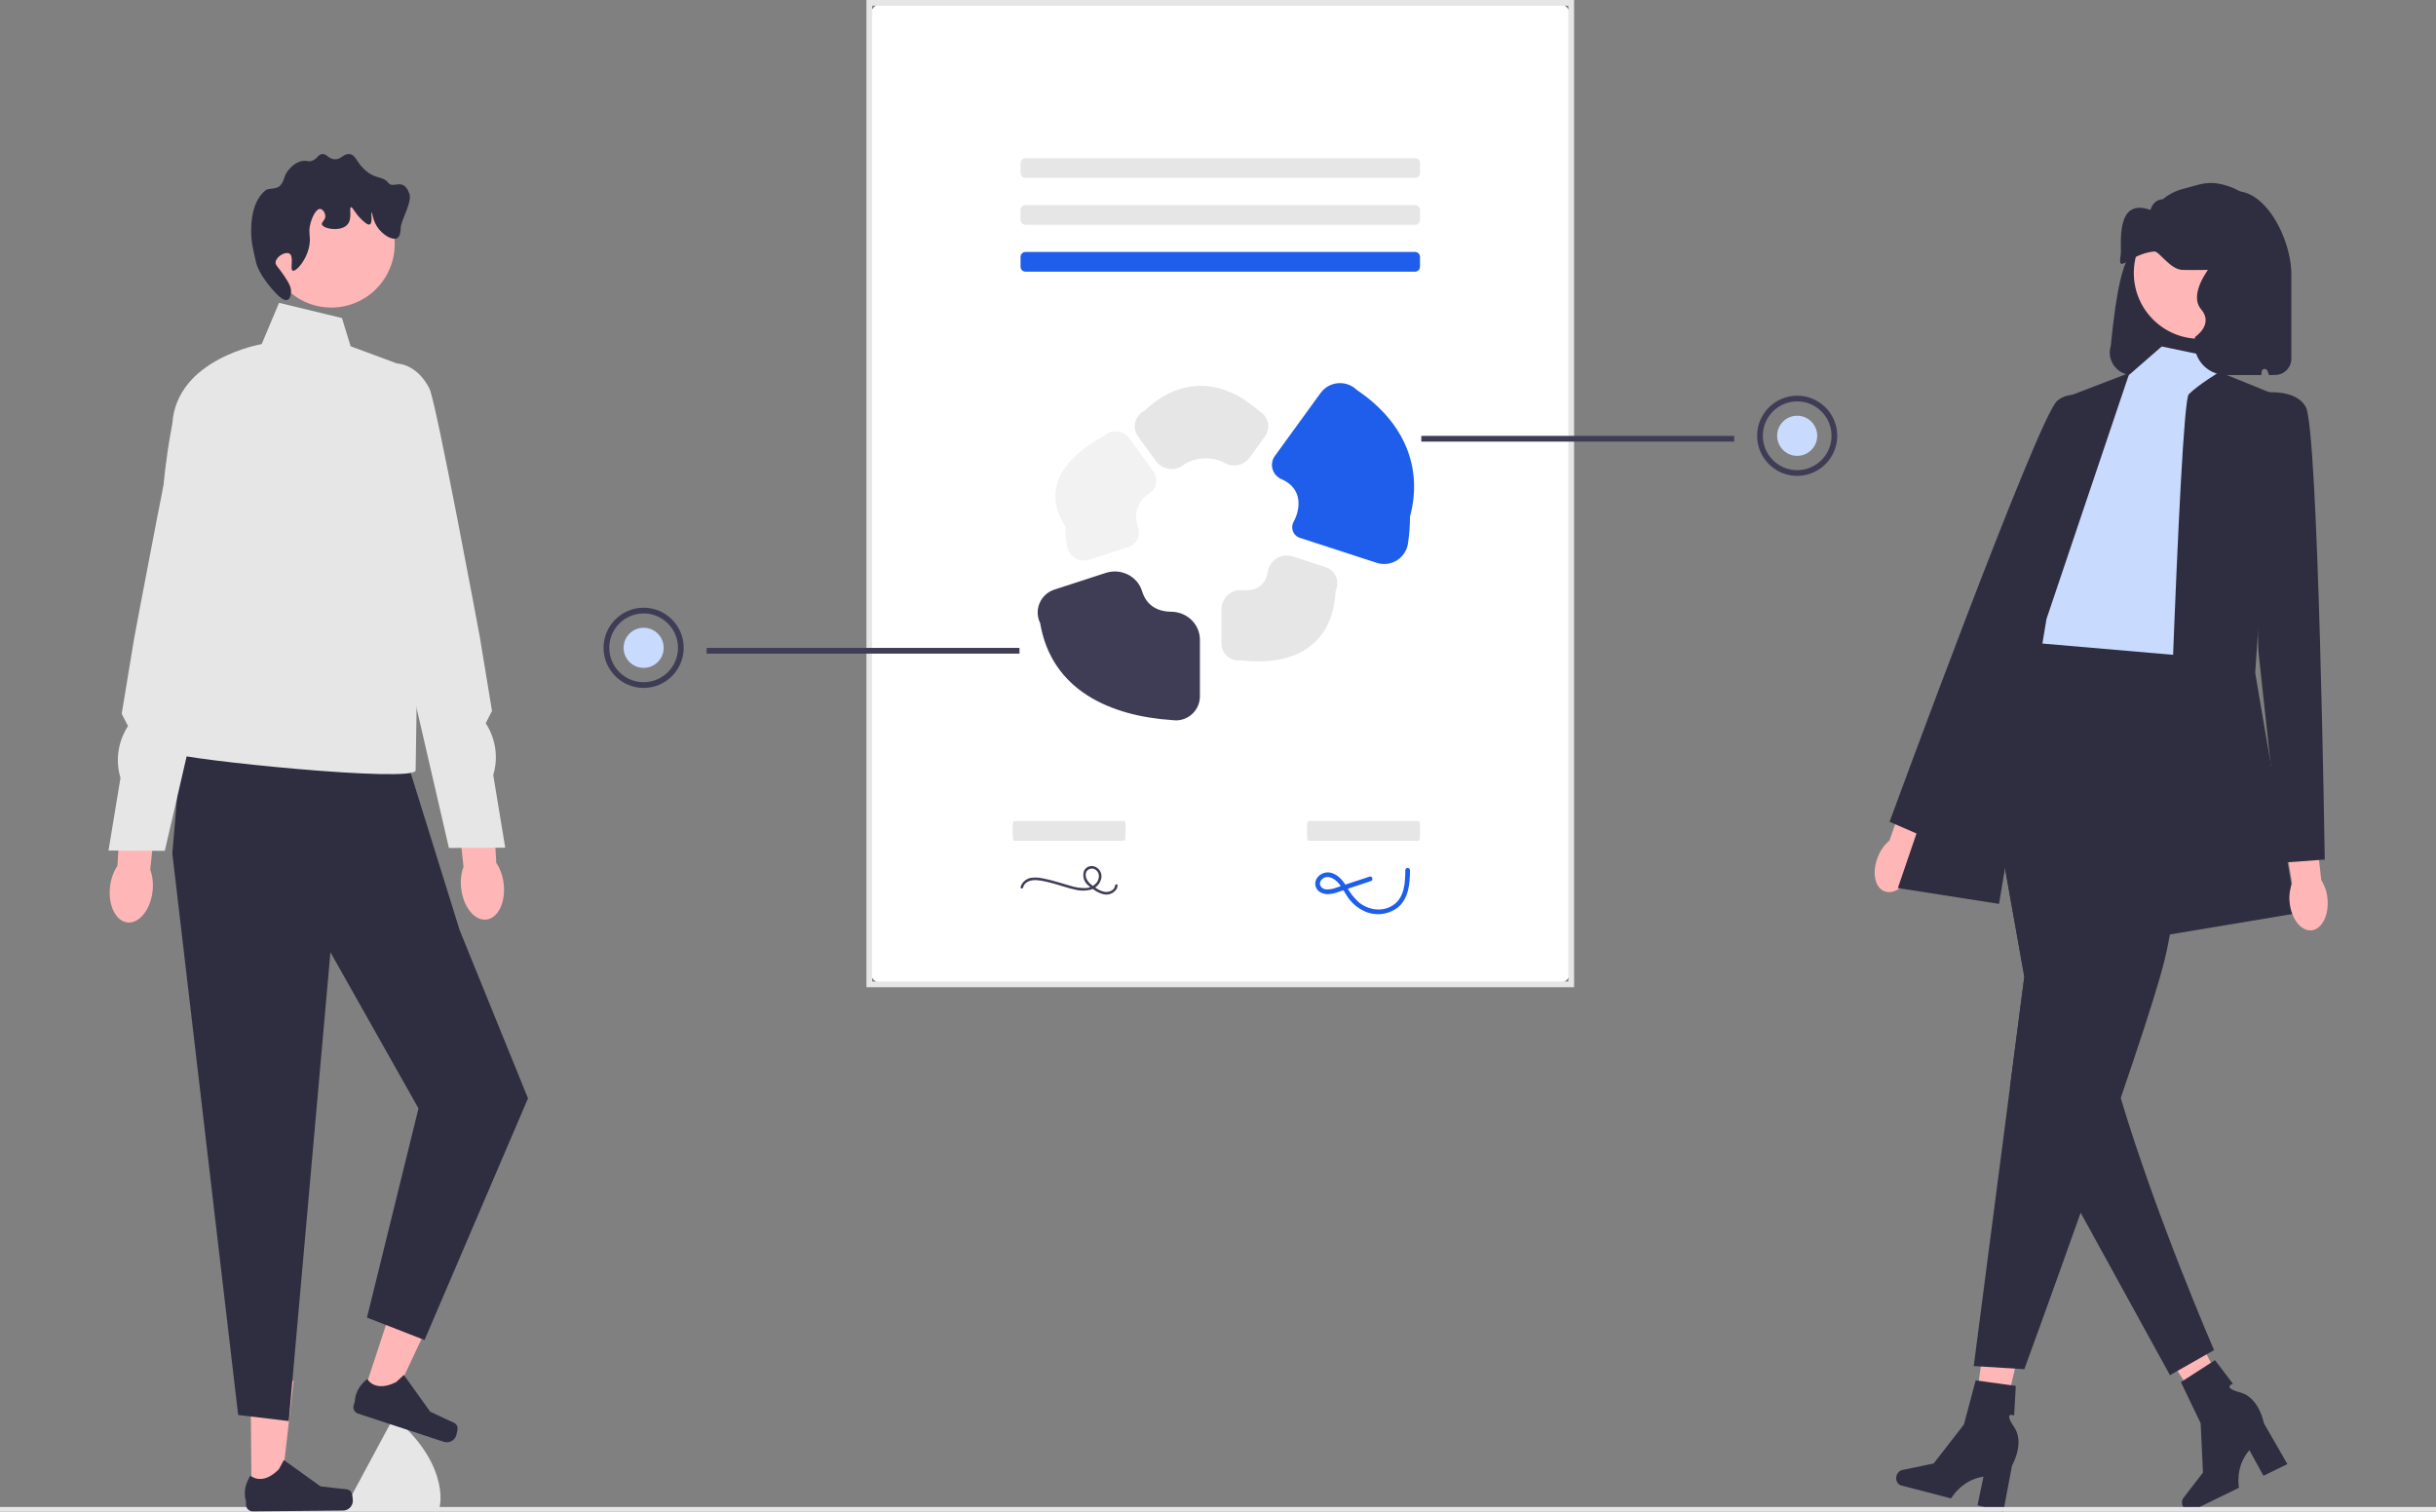 <?xml version="1.0" encoding="UTF-8"?> <svg xmlns="http://www.w3.org/2000/svg" width="327" height="203" viewBox="0 0 327 203" fill="none"><rect x="0" y="0" width="327" height="203" fill="#808080" stroke="none"/><g clip-path="url(#clip0_504_198)"><path d="M267.997 194.124L264.598 193.326L266.654 177.639L271.671 178.816L267.997 194.124Z" fill="#FFB6B6"></path><path d="M254.574 198.169C254.426 198.74 254.711 199.309 255.211 199.439L261.918 201.181C261.918 201.181 263.266 198.697 266.254 198.253L265.454 202.1L268.914 202.999L270.079 196.781C270.079 196.781 271.851 193.753 270.362 191.583C268.873 189.413 270.37 190.05 270.37 190.05L270.594 186.073L265.206 185.33L263.629 191.255L259.565 196.487L255.366 197.361C254.993 197.439 254.681 197.756 254.574 198.169Z" fill="#2F2E41"></path><path d="M300.589 190.423L297.488 192.031L288.857 178.777L293.433 176.404L300.589 190.423Z" fill="#FFB6B6"></path><path d="M293.022 202.237C293.281 202.767 293.867 203.013 294.331 202.787L300.557 199.743C300.557 199.743 299.967 196.977 301.948 194.695L303.84 198.137L307.052 196.567L303.897 191.086C303.897 191.086 303.276 187.632 300.735 186.953C298.194 186.275 299.745 185.784 299.745 185.784L297.331 182.617L292.756 185.562L295.408 191.089L295.72 197.71L293.099 201.107C292.866 201.41 292.836 201.854 293.022 202.237Z" fill="#2F2E41"></path><path d="M118.748 132.158H208.86C209.995 132.158 210.914 131.238 210.914 130.102V2.441C210.914 1.306 209.995 0.385 208.86 0.385H118.748C117.613 0.385 116.693 1.306 116.693 2.441V130.102C116.693 131.238 117.613 132.158 118.748 132.158Z" fill="white"></path><path d="M211.298 132.543H116.309V0H211.298V132.543ZM117.077 131.774H210.53V0.769H117.077V131.774Z" fill="#E6E6E6"></path><path d="M189.953 21.232C190.319 21.232 190.615 21.529 190.615 21.895V23.221C190.615 23.587 190.319 23.884 189.953 23.884H137.658C137.293 23.884 136.996 23.587 136.996 23.221V21.895C136.996 21.529 137.293 21.232 137.658 21.232H189.953Z" fill="#E6E6E6"></path><path d="M189.953 27.529C190.319 27.529 190.615 27.826 190.615 28.192V29.518C190.615 29.884 190.319 30.18 189.953 30.18H137.658C137.293 30.18 136.996 29.884 136.996 29.518V28.192C136.996 27.826 137.293 27.529 137.658 27.529H189.953Z" fill="#E6E6E6"></path><path d="M189.953 33.824C190.319 33.824 190.615 34.121 190.615 34.487V35.813C190.615 36.179 190.319 36.475 189.953 36.475H137.658C137.293 36.475 136.996 36.179 136.996 35.813V34.487C136.996 34.121 137.293 33.825 137.658 33.825L189.953 33.824Z" fill="#1E5EEB"></path><path d="M286.206 50.342H303.577C303.552 49.525 303.725 48.714 304.083 47.978C304.093 48.794 304.272 49.599 304.609 50.342H305.398C306.604 50.34 307.583 49.361 307.584 48.153V36.852C307.583 31.319 302.858 23.024 297.723 26.495C297.557 26.486 294.954 25.332 294.789 25.332C290.271 25.336 288.718 29.417 287.354 33.728C285.799 33.011 284.728 36.005 283.954 41.273C283.728 42.811 283.527 44.542 283.346 46.431C282.848 48.017 283.728 49.706 285.312 50.205C285.602 50.296 285.904 50.343 286.208 50.343L286.206 50.342Z" fill="#2F2E41"></path><path d="M252.119 114.951C251.257 116.995 251.613 119.096 252.912 119.645C254.211 120.194 255.962 118.982 256.823 116.937C257.178 116.125 257.334 115.239 257.278 114.355L260.818 105.649L256.702 104.072L253.647 112.823C252.975 113.4 252.45 114.129 252.117 114.951L252.119 114.951Z" fill="#FFB6B6"></path><path d="M290.181 46.518L298.484 48.256L297.21 52.081L299.757 81.336L295.512 90.756L269.617 88.63L275.985 75.88C275.985 75.88 273.438 65.255 276.834 63.129C280.23 61.003 285.749 50.379 285.749 50.379L290.181 46.518Z" fill="#C9DAFF"></path><path d="M297.92 49.947L305.276 52.929L302.729 90.329L308.247 122.628L290.418 125.603C290.418 125.603 292.541 54.204 293.814 52.929C295.087 51.654 297.92 49.945 297.92 49.945V49.947Z" fill="#2F2E41"></path><path d="M283.515 54.613C283.515 54.613 278.729 51.581 276.143 53.826C273.557 56.071 253.648 110.332 253.648 110.332L259.018 112.667L271.333 86.816L283.515 54.613Z" fill="#2F2E41"></path><path d="M269.803 146.035L264.947 183.405L271.739 183.83C271.739 183.83 275.271 174.182 279.3 162.818C280.158 160.408 281.036 157.922 281.906 155.431C282.849 152.729 283.787 150.025 284.678 147.416C286.881 140.982 288.813 135.125 289.917 131.3C290.107 130.629 290.277 130.021 290.417 129.485C293.387 118.061 295.087 88.207 295.087 88.207L270.465 86.082L270.202 86.409L264.947 92.984L265.193 94.374L271.739 131.132L269.804 146.037L269.803 146.035Z" fill="#2F2E41"></path><path d="M271.738 131.132L269.802 146.037L278.509 161.383L279.298 162.819L291.286 184.63L297.208 181.268C297.208 181.268 289.503 163.542 284.676 147.417C284.141 145.645 283.645 143.889 283.199 142.181C281.887 137.179 284.035 128.05 283.195 125.534C280.355 117.042 271.101 100.055 266.805 92.359L265.191 94.374L271.738 131.132Z" fill="#2F2E41"></path><path d="M285.855 50.059L277.259 53.357L254.76 119.232L268.344 121.357L274.712 83.107L285.855 50.059Z" fill="#2F2E41"></path><path d="M307.352 121.163C307.571 123.371 308.886 125.047 310.289 124.908C311.692 124.768 312.652 122.866 312.433 120.657C312.358 119.774 312.072 118.922 311.6 118.172L310.556 108.83L306.188 109.414L307.681 118.561C307.365 119.39 307.253 120.282 307.352 121.163Z" fill="#FFB6B6"></path><path d="M302.303 52.932C302.303 52.932 307.821 51.657 309.519 54.632C311.218 57.607 312.067 115.407 312.067 115.407L306.227 115.832L303.152 87.358L302.303 52.933L302.303 52.932Z" fill="#2F2E41"></path><path d="M295.26 45.485C300.133 45.485 304.084 41.53 304.084 36.651C304.084 31.772 300.133 27.816 295.26 27.816C290.386 27.816 286.436 31.772 286.436 36.651C286.436 41.53 290.386 45.485 295.26 45.485Z" fill="#FFB6B6"></path><path d="M298.803 50.342H303.161C303.382 50.342 303.57 50.171 303.581 49.95L303.582 49.925C303.606 49.464 304.253 49.386 304.403 49.823C304.463 49.999 304.532 50.172 304.609 50.342H305.038V36.722C305.038 34.386 303.146 32.492 300.813 32.492C298.821 32.492 297.099 33.886 296.682 35.836C296.682 35.836 293.72 39.472 295.465 41.517C297.211 43.562 294.672 45.226 294.672 45.226C294.108 47.859 296.113 50.342 298.803 50.342Z" fill="#2F2E41"></path><path d="M154.314 66.206C155.292 65.575 155.498 64.224 154.814 63.281L151.61 58.867C150.861 57.835 149.419 57.605 148.388 58.355C148.296 58.421 148.21 58.494 148.129 58.573C142.704 61.477 139.783 65.718 143.03 70.731C143.03 71.569 143.091 72.405 143.213 73.233C143.265 73.593 143.386 73.944 143.591 74.244C144.199 75.134 145.272 75.461 146.217 75.153L151.458 73.448C152.571 73.086 153.174 71.869 152.762 70.772C152.231 69.354 152.45 67.41 154.314 66.206Z" fill="#F2F2F2"></path><path d="M166.752 79.228C165.244 79.079 163.957 80.323 163.957 81.84V86.366C163.957 86.484 163.966 86.601 163.984 86.717C164.178 87.978 165.356 88.843 166.616 88.649C173.96 89.555 178.979 86.358 179.281 79.342C179.329 79.244 179.371 79.142 179.404 79.038C179.796 77.825 179.131 76.525 177.921 76.133L173.533 74.706C172.019 74.213 170.446 75.197 170.181 76.769C169.941 78.188 169.006 79.451 166.752 79.228Z" fill="#E6E6E6"></path><path d="M139.625 83.653C141.148 92.704 149.08 96.137 157.353 96.68C157.515 96.705 157.678 96.717 157.842 96.718C159.626 96.718 161.073 95.271 161.074 93.485V85.917C161.074 83.8 159.341 82.151 157.227 82.13C155.183 82.109 153.851 81.141 153.303 79.363C152.678 77.332 150.449 76.261 148.43 76.918L141.53 79.162C140.636 79.453 139.913 80.118 139.548 80.985C139.185 81.844 139.214 82.817 139.625 83.653Z" fill="#3F3D56"></path><path d="M182.135 52.36C180.861 51.112 178.818 51.133 177.57 52.408C177.459 52.521 177.357 52.643 177.264 52.771L171.132 61.22C170.348 62.3 170.797 63.805 172.022 64.333C174.892 65.568 174.59 68.342 173.656 70.039C173.198 70.871 173.576 71.912 174.478 72.206L184.81 75.567C186.51 76.116 188.333 75.182 188.881 73.48C188.937 73.309 188.977 73.133 189.004 72.955C189.181 71.771 189.27 70.575 189.27 69.377C191.018 62.853 188.599 56.702 182.135 52.36Z" fill="#1E5EEB"></path><path d="M164.391 62.157C165.536 62.802 166.98 62.49 167.753 61.426L169.807 58.596C170.206 58.047 170.344 57.351 170.186 56.691C170.033 56.043 169.604 55.495 169.012 55.192C164.178 50.82 158.458 50.551 153.607 55.17C152.997 55.478 152.553 56.038 152.392 56.703C152.234 57.358 152.371 58.05 152.768 58.595L155.168 61.903C155.992 63.039 157.589 63.336 158.725 62.512C160.376 61.316 162.774 61.245 164.391 62.157Z" fill="#E6E6E6"></path><path d="M327 202.328H0V202.976H327V202.328Z" fill="#E6E6E6"></path><path d="M137.329 119.171C137.513 118.389 138.379 118.132 139.088 118.162C139.535 118.192 139.979 118.262 140.414 118.372C140.868 118.474 141.319 118.595 141.768 118.722C142.59 118.957 143.403 119.241 144.239 119.424C144.94 119.617 145.678 119.627 146.385 119.456C147.064 119.269 147.599 118.744 147.799 118.067C148.001 117.421 147.709 116.722 147.107 116.413C146.549 116.105 145.848 116.309 145.541 116.867C145.536 116.875 145.532 116.883 145.528 116.892C145.269 117.58 145.472 118.357 146.034 118.831C146.322 119.101 146.637 119.341 146.975 119.546C147.317 119.78 147.699 119.951 148.101 120.051C148.786 120.233 149.509 119.95 149.89 119.352C149.965 119.209 150.011 119.052 150.023 118.891C150.043 118.671 149.701 118.672 149.681 118.891C149.623 119.52 148.887 119.814 148.336 119.746C147.964 119.684 147.609 119.546 147.294 119.34C146.989 119.163 146.7 118.959 146.43 118.731C145.963 118.326 145.526 117.661 145.839 117.029C146.083 116.624 146.61 116.493 147.015 116.737C147.069 116.77 147.119 116.808 147.165 116.852C147.655 117.254 147.568 117.982 147.244 118.459C146.856 118.957 146.257 119.243 145.626 119.232C144.96 119.233 144.299 119.129 143.666 118.924C142.876 118.7 142.095 118.448 141.302 118.237C140.852 118.117 140.398 118.009 139.939 117.924C139.506 117.829 139.061 117.798 138.618 117.833C137.871 117.868 137.224 118.365 136.997 119.079C136.948 119.294 137.278 119.386 137.329 119.171Z" fill="#3F3D56"></path><path d="M150.902 110.227C151.005 110.227 151.089 110.523 151.089 110.889V112.215C151.089 112.581 151.005 112.878 150.902 112.878H136.121C136.017 112.878 135.934 112.581 135.934 112.215V110.889C135.934 110.523 136.017 110.227 136.121 110.227H150.902Z" fill="#E6E6E6"></path><path d="M190.427 110.227C190.53 110.227 190.614 110.523 190.614 110.889V112.215C190.614 112.581 190.53 112.878 190.427 112.878H175.646C175.543 112.878 175.459 112.581 175.459 112.215V110.889C175.459 110.523 175.543 110.227 175.646 110.227H190.427Z" fill="#E6E6E6"></path><path d="M183.845 117.693L180.911 118.664L179.444 119.149C178.994 119.342 178.506 119.431 178.016 119.412C177.655 119.388 177.337 119.162 177.195 118.829C177.132 118.495 177.276 118.155 177.559 117.968C178.259 117.434 179.144 117.977 179.641 118.529C180.248 119.205 180.591 120.077 181.16 120.784C181.667 121.419 182.309 121.931 183.04 122.284C184.5 123.009 186.242 122.86 187.559 121.898C189.105 120.703 189.263 118.633 189.271 116.827C189.265 116.653 189.12 116.518 188.946 116.524C188.782 116.529 188.649 116.662 188.644 116.827C188.636 118.464 188.543 120.47 187.053 121.494C185.624 122.476 183.748 122.215 182.433 121.17C181.755 120.566 181.191 119.845 180.768 119.041C180.299 118.272 179.716 117.529 178.832 117.23C178.051 116.946 177.178 117.252 176.743 117.961C176.369 118.592 176.576 119.408 177.206 119.783C177.255 119.812 177.306 119.837 177.358 119.86C178.383 120.349 179.555 119.776 180.541 119.449L184.013 118.301C184.395 118.175 184.231 117.568 183.846 117.695L183.845 117.693Z" fill="#1E5EEB"></path><path d="M53.466 190.801C53.428 190.767 53.398 190.75 53.378 190.75C52.9 190.754 52.473 191.006 52.238 191.422L47.084 201.004C46.966 201.213 46.908 201.441 46.91 201.669C46.912 201.896 46.974 202.124 47.096 202.33C47.338 202.743 58.721 202.891 58.721 202.891C59.2 202.887 60.513 196.992 53.466 190.801Z" fill="#E6E6E6"></path><path d="M33.765 200.57L37.677 200.535L39.407 185.412L33.633 185.463L33.765 200.57Z" fill="#FFB6B6"></path><path d="M47.169 200.363C47.292 200.568 47.362 201.23 47.365 201.469C47.371 202.203 46.782 202.803 46.048 202.81L33.934 202.916C33.433 202.92 33.024 202.517 33.02 202.017L33.015 201.512C33.015 201.512 32.403 199.999 33.62 198.118C33.62 198.118 35.167 199.569 37.438 197.255L38.103 196.023L43.026 199.562L45.74 199.873C46.334 199.941 46.859 199.852 47.169 200.363Z" fill="#2F2E41"></path><path d="M48.65 187.513L52.367 188.735L58.843 174.963L53.358 173.16L48.65 187.513Z" fill="#FFB6B6"></path><path d="M61.412 191.616C61.463 191.849 61.318 192.499 61.243 192.726C61.015 193.423 60.264 193.803 59.568 193.574L48.057 189.79C47.582 189.633 47.323 189.121 47.479 188.645L47.636 188.165C47.636 188.165 47.54 186.536 49.295 185.144C49.295 185.144 50.296 187.015 53.188 185.551L54.212 184.598L57.743 189.528L60.215 190.693C60.756 190.948 61.282 191.032 61.412 191.616Z" fill="#2F2E41"></path><path d="M53.899 99.828L61.715 124.918L70.877 147.466L56.989 179.912L49.261 176.898L56.177 148.816L44.355 127.848L38.767 190.791L31.97 189.977L23.133 114.579L24.519 98.184L53.899 99.828Z" fill="#2F2E41"></path><path d="M45.903 42.701L37.458 40.66L35.128 46.2C35.128 46.2 23.716 48.13 23.133 56.876C23.133 56.876 20.859 68.356 22.315 71.564C23.771 74.771 27.36 86.111 27.36 86.111C27.36 86.111 21.677 100.241 23.133 101.114C24.59 101.987 55.794 105.171 55.794 103.422C55.794 101.673 56.15 80.891 56.15 80.891L54.928 49.405L47.068 46.491L45.903 42.701Z" fill="#E6E6E6"></path><path d="M44.473 41.293C49.173 41.293 52.983 37.479 52.983 32.774C52.983 28.068 49.173 24.254 44.473 24.254C39.773 24.254 35.963 28.068 35.963 32.774C35.963 37.479 39.773 41.293 44.473 41.293Z" fill="#FFB6B6"></path><path d="M38.838 34.039C39.517 34.411 38.873 36.188 39.298 36.342C39.788 36.519 41.577 34.48 41.598 32.197C41.604 31.506 41.445 31.174 41.598 30.355C41.797 29.283 42.41 28.019 42.978 28.052C43.314 28.072 43.643 28.548 43.668 28.973C43.702 29.569 43.124 29.804 43.208 30.125C43.367 30.736 45.794 31.157 46.658 30.125C47.335 29.315 46.815 27.895 47.118 27.822C47.341 27.768 47.581 28.55 48.498 29.434C48.843 29.767 49.357 30.262 49.648 30.125C50.068 29.926 49.762 28.531 49.878 28.513C49.974 28.497 50.034 29.478 50.568 30.355C51.254 31.481 52.668 32.349 53.328 31.967C53.732 31.732 53.764 31.08 53.788 30.585C53.839 29.542 55.352 27.142 54.96 26.026C54.162 23.754 52.796 25.356 52.178 24.598C51.341 23.572 50.59 24.124 49.188 22.986C47.818 21.875 47.805 20.757 46.888 20.684C46.062 20.618 45.768 21.5 44.818 21.375C44.013 21.268 43.837 20.584 43.208 20.684C42.632 20.775 42.594 21.378 41.828 21.605C41.339 21.75 41.231 21.54 40.678 21.605C39.526 21.739 38.753 22.79 38.608 22.986C38.05 23.745 38.266 24.065 37.688 24.828C37.189 25.487 36.083 25.208 35.667 25.537C34.309 26.612 33.726 28.593 33.715 30.852C33.707 32.432 33.913 33.23 34.373 35.223C34.722 36.737 36.337 38.693 37.228 39.565C37.467 39.799 38.137 40.456 38.608 40.256C39.054 40.067 39.067 39.217 39.068 39.105C39.07 38.719 38.967 38.241 38.148 37.032C37.288 35.763 36.946 35.618 36.998 35.19C37.09 34.435 38.297 33.742 38.838 34.039Z" fill="#2F2E41"></path><path d="M14.773 119.019C14.477 121.497 15.513 123.658 17.088 123.847C18.663 124.035 20.179 122.18 20.476 119.703C20.605 118.618 20.48 117.595 20.165 116.77L21.29 106.257L16.351 105.834L15.767 116.243C15.267 116.97 14.903 117.935 14.773 119.019Z" fill="#FFB6B6"></path><path d="M28.995 49.201C28.995 49.201 26.436 49.237 24.74 52.549C23.839 54.309 17.983 85.856 17.983 85.856L16.338 95.834L17.183 97.484C15.839 99.542 15.469 102.089 16.172 104.445L14.565 114.194L22.123 114.234L28.022 88.697L32.982 73.887L28.995 49.201Z" fill="#E6E6E6"></path><path d="M67.612 118.634C67.908 121.112 66.872 123.273 65.297 123.462C63.723 123.651 62.206 121.795 61.91 119.318C61.78 118.234 61.906 117.21 62.22 116.385L61.096 105.872L66.035 105.449L66.619 115.858C67.119 116.585 67.482 117.55 67.612 118.634Z" fill="#FFB6B6"></path><path d="M53.389 48.816C53.389 48.816 55.948 48.852 57.644 52.164C58.545 53.924 64.401 85.472 64.401 85.472L66.046 95.449L65.201 97.1C66.545 99.158 66.915 101.704 66.212 104.06L67.82 113.809L60.261 113.85L54.362 88.313L49.402 73.502L53.389 48.816Z" fill="#E6E6E6"></path><path d="M284.653 35.339C284.967 35.853 286.632 33.971 289.189 33.764C289.841 33.71 291.309 36.206 292.992 36.242C294.108 36.264 294.795 36.255 296.169 36.242C297.793 36.224 298.238 36.187 298.552 35.79C299.16 35.019 298.659 33.647 298.949 33.534C299.191 33.439 299.819 34.288 300.14 35.339C300.816 37.546 298.393 40.619 298.155 43.462C297.901 46.526 300.403 40.655 300.14 43.462C299.847 46.621 298.794 46.382 298.806 47.523C298.81 47.695 298.854 47.844 298.949 47.975C299.032 48.092 299.116 48.137 300.538 48.426C302.237 48.773 303.091 48.945 303.317 48.877C303.901 48.706 304.493 47.754 304.906 47.072C305.589 45.958 305.104 47.081 304.906 45.718C304.715 44.401 304.12 44.229 304.112 43.011C304.104 41.476 305.045 41.012 305.7 39.401C306.911 36.422 305.728 32.974 305.303 31.729C305.099 31.131 304.729 30.375 304.08 29.127C303.559 28.124 302.868 27.241 302.025 26.579C300.762 25.587 299.294 24.907 297.707 24.638C296.838 24.49 295.952 24.568 295.098 24.801L292.885 25.405C291.954 25.659 291.077 26.12 290.304 26.76C289.583 26.763 288.958 27.292 288.711 28.061C288.685 28.142 288.662 28.189 288.642 28.182C284.653 26.765 284.656 30.962 284.699 33.584C284.704 33.853 284.695 34.09 284.665 34.283V34.297C284.585 34.816 284.565 35.195 284.653 35.339Z" fill="#2F2E41"></path><path d="M232.793 58.522H190.793V59.291H232.793V58.522Z" fill="#3F3D56"></path><path d="M241.247 63.894C238.28 63.894 235.867 61.478 235.867 58.509C235.867 55.539 238.28 53.123 241.247 53.123C244.213 53.123 246.626 55.539 246.626 58.509C246.626 61.478 244.213 63.894 241.247 63.894ZM241.247 53.892C238.704 53.892 236.636 55.963 236.636 58.509C236.636 61.054 238.704 63.125 241.247 63.125C243.789 63.125 245.857 61.054 245.857 58.509C245.857 55.963 243.789 53.892 241.247 53.892Z" fill="#3F3D56"></path><path d="M241.246 61.202C242.732 61.202 243.936 59.996 243.936 58.509C243.936 57.022 242.732 55.816 241.246 55.816C239.761 55.816 238.557 57.022 238.557 58.509C238.557 59.996 239.761 61.202 241.246 61.202Z" fill="#C9DAFF"></path><path d="M136.852 86.986H94.852V87.756H136.852V86.986Z" fill="#3F3D56"></path><path d="M81.019 86.975C81.019 84.006 83.433 81.59 86.399 81.59C89.365 81.59 91.778 84.006 91.778 86.975C91.778 89.945 89.365 92.361 86.399 92.361C83.433 92.361 81.019 89.945 81.019 86.975ZM81.788 86.975C81.788 89.521 83.856 91.591 86.399 91.591C88.941 91.591 91.01 89.521 91.01 86.975C91.01 84.43 88.941 82.359 86.399 82.359C83.856 82.359 81.788 84.43 81.788 86.975Z" fill="#3F3D56"></path><path d="M86.399 89.669C87.884 89.669 89.088 88.463 89.088 86.976C89.088 85.489 87.884 84.283 86.399 84.283C84.913 84.283 83.709 85.489 83.709 86.976C83.709 88.463 84.913 89.669 86.399 89.669Z" fill="#C9DAFF"></path></g><defs><clipPath id="clip0_504_198"><rect width="327" height="203" fill="white"></rect></clipPath></defs></svg> 
